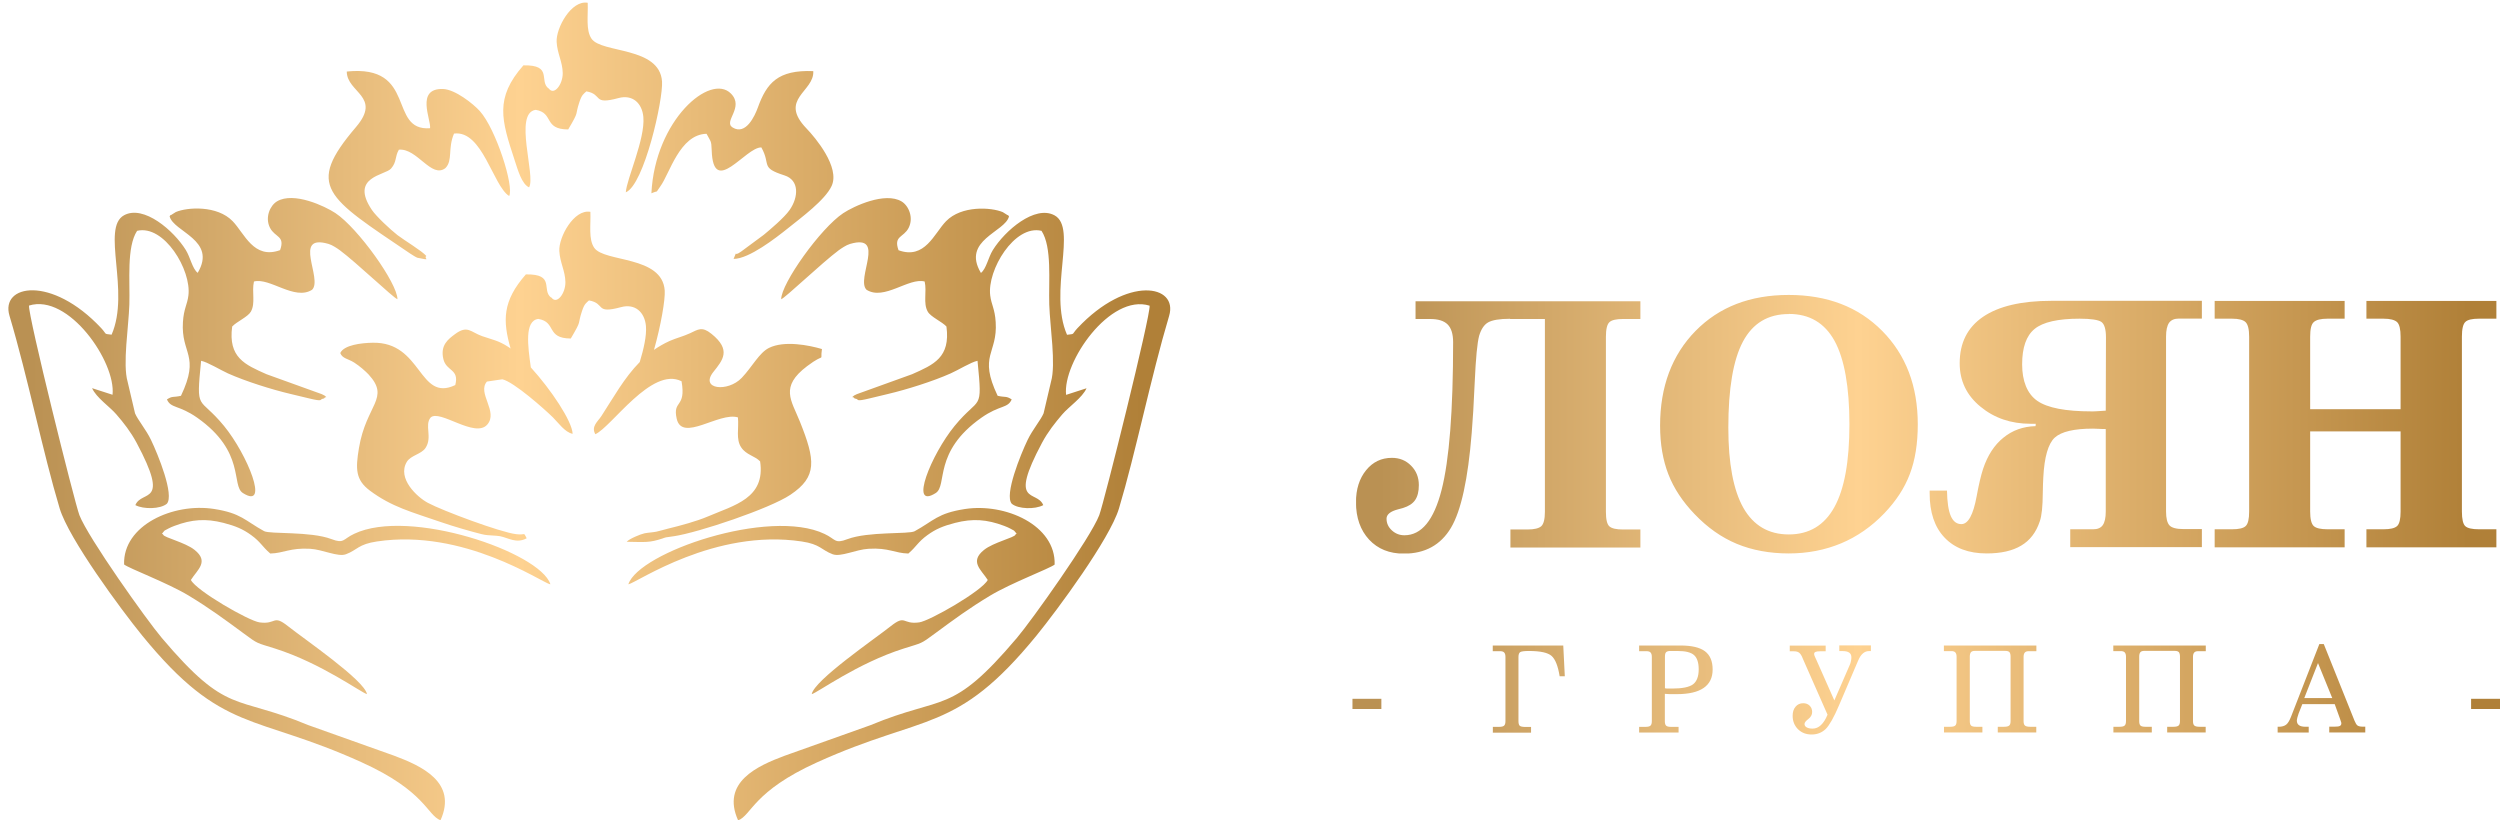 <?xml version="1.0" encoding="UTF-8"?> <svg xmlns="http://www.w3.org/2000/svg" xmlns:xlink="http://www.w3.org/1999/xlink" id="Layer_2" data-name="Layer 2" viewBox="0 0 242.17 79.46"><defs><style> .cls-1 { clip-path: url(#clippath); } .cls-2, .cls-3, .cls-4, .cls-5, .cls-6 { stroke-width: 0px; } .cls-2, .cls-4 { fill: none; } .cls-3 { fill: url(#linear-gradient); } .cls-7 { clip-path: url(#clippath-1); } .cls-8 { clip-path: url(#clippath-2); } .cls-4 { clip-rule: evenodd; } .cls-5 { fill: url(#linear-gradient-2); } .cls-6 { fill: url(#linear-gradient-3); } </style><clipPath id="clippath"><path class="cls-4" d="m41.29,24.79c-.39-.47-2.17-1.54-2.78-2.01-.67-.52-2.07-1.82-2.49-2.45-2.17-3.23,1.3-3.34,1.86-4,.58-.67.35-1.13.76-1.83,1.77-.17,3.15,2.84,4.51,1.78.73-.75.21-1.89.83-3.34,2.75-.36,3.77,5.05,5.34,6.05.5-.9-1.27-6.48-2.84-8.23-.63-.7-2.4-2.11-3.58-2.14-2.67-.07-1.13,2.98-1.24,3.8-4.11.31-1.2-6.2-8.07-5.49.01,2.05,3.42,2.41.9,5.37-4.95,5.8-2.86,6.77,5.24,12.26.18.12.61.39.71.41,1.48.31.54.06.86-.17m21.81-6.08c.81-.35.29.1.85-.66.9-1.21,1.87-5.04,4.48-5.1.39.75.47.6.5,1.59.14,4.61,3.28-.31,4.81-.27.96,1.71-.15,1.95,2.24,2.71,1.45.46,1.37,2.1.5,3.35-.53.76-1.93,1.93-2.51,2.41l-2.19,1.62c-.84.6-.28-.29-.73.71,1.49,0,4.07-2.01,5.27-2.97,1.28-1.03,3.61-2.74,4.23-4.1.83-1.81-1.58-4.68-2.44-5.57-2.74-2.85.78-3.55.66-5.55-3.43-.14-4.51,1.15-5.37,3.53-.3.83-1.17,2.71-2.44,1.93-.95-.58,1.16-1.93-.16-3.28-1.99-2.04-7.36,2.56-7.71,9.65Zm-2.23,37.88c.84-.18,8.34-5.41,16.77-4.15,1.83.27,1.89.82,3.01,1.24.78.29,2.25-.46,3.47-.53,1.96-.12,2.55.43,3.86.46.79-.68.93-1.12,1.84-1.78.81-.59,1.53-.89,2.69-1.19,1.72-.44,3.07-.34,4.75.29.2.08.46.18.59.26.51.29.25.07.62.5-.04.04-.1.03-.12.1-.08.27-2.15.75-3.04,1.47-1.42,1.14-.29,1.9.36,2.91-.53,1.05-5.62,3.97-6.64,4.11-1.66.23-1.27-.81-2.76.37-1.59,1.26-7.41,5.24-7.65,6.58.55-.13,4.41-2.99,8.92-4.42,1.83-.58,1.59-.4,3.05-1.48,1.86-1.37,3.28-2.42,5.31-3.64,2.04-1.23,5.78-2.63,6.25-3.01.12-3.8-4.76-5.99-8.7-5.38-2.65.41-3,1.13-4.86,2.15-.57.31-4.48,0-6.52.77-1.25.48-1.1.01-2.21-.51-5.35-2.55-17.98,1.78-19,4.87Zm-7.73-48.02c-.98-.72.44-2.31-2.45-2.25-2.8,3.18-2.12,5.31-.86,9.15.33,1,.69,2.34,1.41,2.67.67-1.1-1.53-7.2.64-7.51,1.79.3.73,1.89,3.15,1.9,1.14-1.93.61-1.23,1.09-2.67.24-.72.41-.77.67-1.02,1.64.29.53,1.35,3.11.65,1.36-.37,2.29.49,2.41,1.83.19,2.14-1.62,6-1.7,7.3,1.78-.73,3.63-8.99,3.51-10.74-.24-3.4-5.85-2.71-6.83-4.14-.57-.83-.32-2.22-.37-3.48-1.59-.29-3.08,2.45-3.01,3.79.06,1.12.57,1.92.59,3.01.02,1.09-.84,2.24-1.36,1.49Zm.24,20.25c-.98-.72.44-2.3-2.45-2.25-2.28,2.59-2.25,4.49-1.48,7.18-.07-.05-.13-.1-.2-.14-.97-.64-1.59-.72-2.56-1.06-1.11-.39-1.41-1.1-2.63-.19-.63.47-1.45,1.06-1.12,2.42.29,1.2,1.56.93,1.15,2.51-3.56,1.7-3.18-4.21-8.01-4.1-1.07.02-2.77.21-3.13,1,.21.54.75.54,1.35.92.52.33,1.1.84,1.4,1.16,2.11,2.31-.23,2.88-.94,7.12-.34,2.05-.32,3.08,1.04,4.11,2.14,1.6,4.05,2.08,6.95,3.08,1.06.37,2.92.91,3.89,1.15.48.12.71.1,1.18.14.25.02.36.02.61.06.83.17,1.59.74,2.58.2-.36-.67-.04-.27-1.04-.4-1.5-.18-7.12-2.27-8.53-3.03-1.05-.56-2.99-2.36-2.05-3.96.37-.64,1.42-.75,1.82-1.36.69-1.05-.12-2.19.49-2.94.86-.85,4.3,2.04,5.49.68,1.1-1.26-1.01-3.06-.03-4.17l1.49-.22c1.11.24,4.13,2.93,4.9,3.69.5.49,1.17,1.46,1.91,1.59-.05-1.22-2.08-4.27-4.05-6.43-.29-2.08-.63-4.51.72-4.7,1.79.3.73,1.89,3.15,1.9,1.14-1.93.61-1.23,1.09-2.67.24-.72.41-.77.67-1.02,1.64.29.53,1.35,3.11.65,1.36-.37,2.29.49,2.41,1.83.08.95-.22,2.23-.6,3.49-1.51,1.53-2.56,3.46-3.72,5.24-.36.54-1.01,1.01-.58,1.75,1.59-.72,5.45-6.59,8.35-5.13.46,2.65-.89,1.77-.47,3.63.52,2.31,4.11-.68,5.93-.13.11,1.04-.22,2.11.32,2.91.49.73,1.3.81,1.83,1.35.54,3.58-2.53,4.25-5.04,5.33-1.13.48-2.62.88-3.97,1.21-.24.06-.78.22-1.04.27-.33.07-.73.08-1.15.16-.36.07-1.5.54-1.72.82,1.83.03,2.19.1,3.47-.32.05-.02.11-.04.16-.06.06-.02.11-.03.18-.05l.77-.11c2.35-.35,9.27-2.67,11.27-4.01,2.62-1.75,2.43-3.34.92-7.1-.83-2.07-1.96-3.35.7-5.36,1.88-1.42,1.23-.24,1.44-1.66-1.28-.38-3.65-.84-5.13-.11-.95.47-1.63,1.84-2.64,2.9-1.34,1.41-4.09,1.13-2.75-.57.91-1.14,1.77-2.13-.19-3.7-.92-.74-1.29-.41-2.07-.05-.64.3-1.35.47-1.98.75-.55.25-1.05.54-1.51.86.67-2.37,1.1-4.87,1.04-5.75-.24-3.4-5.85-2.71-6.83-4.14-.57-.83-.32-2.22-.37-3.48-1.59-.29-3.08,2.45-3.01,3.79.06,1.13.57,1.92.59,3.01.02,1.09-.84,2.24-1.36,1.49Zm-14.9.15c-.38-.12-3.93-3.52-5.57-4.74-.24-.17-.71-.5-1.09-.61-3.55-1.04-.53,3.4-1.6,4.44-1.7,1.08-4.09-1.21-5.63-.8-.23,1,.17,2.09-.3,2.92-.29.51-1.38.97-1.81,1.44-.4,3,1.23,3.69,3.33,4.62l5.35,1.93c.32.16.24.1.44.28-.05.04-.14,0-.18.09-.03.07-.13.06-.18.08-.3.07.08.3-1.32-.04-.63-.15-1.09-.27-1.75-.42-1.87-.44-4.4-1.24-6.1-2-.71-.32-1.98-1.1-2.6-1.22-.5,5.07-.25,3.3,2.22,6.31,2.27,2.77,4.45,8.16,1.83,6.5-1.16-.73.29-3.98-4.43-7.3-1.78-1.25-2.55-.88-2.93-1.77.56-.36.57-.17,1.36-.35,1.89-3.96-.01-4.04.19-7.14.08-1.3.42-1.68.53-2.58.31-2.45-2.35-6.89-4.97-6.26-1.03,1.58-.68,4.85-.75,7.14-.07,2.17-.66,5.78-.17,7.47l.72,3.07c.27.64,1.07,1.58,1.54,2.56.68,1.41,2.29,5.36,1.54,6.2-.63.52-2.25.55-3.05.13.63-1.53,3.42.14.12-6.04-.58-1.08-1.25-1.93-1.96-2.75-.63-.74-1.95-1.62-2.35-2.54l1.98.64c.35-3.16-4.26-9.84-8.09-8.64-.13.83,4.42,19.1,4.88,20.3.84,2.18,6.53,10.18,7.98,11.89,6.41,7.57,7.04,5.47,14.19,8.45l8.31,2.96c2.62.98,6.17,2.56,4.5,6.26-1.31-.51-1.46-2.82-7.64-5.62-10.47-4.75-13.46-2.73-21.26-12.28-2.05-2.52-7.1-9.36-7.99-12.31-1.61-5.35-3.08-12.69-4.86-18.66-.91-3.03,4.06-3.95,8.88,1.19.59.63.18.54,1.01.64,1.83-4.2-1.04-10.35,1.21-11.57,1.9-1.03,4.81,1.48,5.98,3.37.44.71.63,1.81,1.15,2.21,1.9-3.19-2.36-3.96-2.72-5.48.04-.05.11-.17.14-.12l.46-.29c1.13-.48,4.01-.66,5.5.88,1.15,1.18,2.04,3.74,4.6,2.81.51-1.41-.49-1.21-.98-2.17-.5-.99,0-2.15.69-2.56,1.61-.95,4.62.46,5.65,1.14,2.19,1.45,6.02,6.82,6.01,8.35Zm14.8,27.62c-.84-.18-8.34-5.41-16.77-4.15-1.83.27-1.89.82-3.01,1.24-.78.29-2.25-.46-3.47-.53-1.96-.11-2.55.43-3.86.46-.79-.68-.93-1.12-1.84-1.78-.81-.59-1.53-.89-2.69-1.19-1.73-.44-3.07-.34-4.75.29-.2.08-.46.18-.59.26-.51.29-.25.06-.62.5.04.04.1.04.12.1.08.27,2.15.75,3.04,1.47,1.42,1.14.29,1.89-.36,2.91.53,1.05,5.62,3.97,6.65,4.11,1.66.23,1.27-.81,2.76.37,1.59,1.26,7.41,5.24,7.65,6.58-.55-.13-4.41-2.99-8.92-4.42-1.83-.58-1.59-.4-3.05-1.48-1.86-1.37-3.28-2.42-5.31-3.65-2.04-1.23-5.78-2.63-6.25-3.01-.12-3.8,4.76-5.99,8.7-5.38,2.65.41,3,1.13,4.86,2.15.57.31,4.48,0,6.52.77,1.25.48,1.11,0,2.21-.51,5.35-2.55,17.98,1.78,19,4.87Zm22.39-27.62c.38-.12,3.93-3.52,5.57-4.74.24-.17.71-.5,1.09-.61,3.55-1.04.53,3.4,1.6,4.44,1.7,1.08,4.09-1.21,5.63-.8.23,1-.17,2.09.3,2.92.29.51,1.38.97,1.81,1.44.4,3-1.23,3.69-3.33,4.62l-5.35,1.93c-.32.16-.24.1-.44.28.05.04.14,0,.18.09.03.07.13.06.18.08.3.07-.08.3,1.32-.04.63-.15,1.09-.27,1.75-.42,1.86-.44,4.4-1.24,6.1-2,.71-.31,1.98-1.1,2.6-1.22.5,5.07.25,3.3-2.22,6.31-2.27,2.77-4.45,8.16-1.83,6.5,1.16-.73-.29-3.98,4.43-7.3,1.78-1.25,2.55-.88,2.93-1.77-.56-.36-.57-.17-1.36-.35-1.89-3.96.01-4.04-.19-7.14-.08-1.3-.42-1.68-.53-2.58-.31-2.45,2.35-6.89,4.97-6.26,1.03,1.58.68,4.85.75,7.14.07,2.17.66,5.78.17,7.47l-.72,3.07c-.27.64-1.07,1.58-1.54,2.56-.68,1.41-2.29,5.36-1.54,6.2.63.52,2.25.56,3.05.13-.63-1.53-3.42.14-.12-6.04.58-1.08,1.26-1.93,1.96-2.75.63-.74,1.95-1.62,2.35-2.53l-1.98.64c-.35-3.16,4.26-9.84,8.09-8.64.13.83-4.42,19.1-4.88,20.3-.84,2.18-6.53,10.18-7.98,11.89-6.41,7.57-7.04,5.47-14.19,8.45l-8.31,2.96c-2.62.98-6.17,2.56-4.5,6.26,1.31-.51,1.46-2.82,7.64-5.62,10.47-4.75,13.46-2.73,21.26-12.28,2.05-2.52,7.1-9.36,7.99-12.31,1.61-5.35,3.08-12.69,4.86-18.66.91-3.03-4.06-3.95-8.88,1.19-.59.63-.18.54-1.01.64-1.83-4.2,1.04-10.35-1.21-11.57-1.9-1.03-4.81,1.48-5.98,3.37-.44.71-.63,1.81-1.15,2.21-1.9-3.19,2.36-3.96,2.72-5.48-.04-.05-.11-.17-.14-.12l-.46-.29c-1.13-.48-4.01-.66-5.5.88-1.15,1.18-2.04,3.74-4.6,2.81-.51-1.41.49-1.21.98-2.17.5-.99,0-2.15-.69-2.56-1.61-.95-4.62.46-5.65,1.14-2.19,1.45-6.02,6.82-6.01,8.35Z"></path></clipPath><linearGradient id="linear-gradient" x1="3.07" y1="39.73" x2="110.57" y2="39.73" gradientUnits="userSpaceOnUse"><stop offset="0" stop-color="#ba9153"></stop><stop offset=".44" stop-color="#fed291"></stop><stop offset="1" stop-color="#b08038"></stop></linearGradient><clipPath id="clippath-1"><path class="cls-2" d="m229.23,51.27h1.66c.64,0,1.08-.1,1.31-.31.23-.21.34-.68.34-1.4v-7.77h-8.76v7.77c0,.72.12,1.19.35,1.4.23.21.68.31,1.34.31h1.65v1.75h-12.59v-1.75h1.68c.66,0,1.1-.1,1.32-.31.23-.21.34-.68.34-1.4v-16.94c0-.73-.12-1.2-.35-1.42s-.67-.33-1.31-.33h-1.68v-1.72h12.59v1.72h-1.65c-.66,0-1.1.11-1.34.33-.24.21-.35.68-.35,1.42v7.02h8.76v-7.02c0-.73-.11-1.2-.34-1.42-.23-.21-.66-.33-1.31-.33h-1.66v-1.72h12.59v1.72h-1.69c-.65,0-1.09.1-1.31.31-.23.21-.34.69-.34,1.43v16.94c0,.74.11,1.22.33,1.42.22.2.66.3,1.32.3h1.69v1.75h-12.59v-1.75Zm-28.69,1.75v-1.75h2.22c.43,0,.74-.13.93-.4.19-.27.29-.71.29-1.31v-8c-.18,0-.41,0-.68-.02-.27-.01-.45-.02-.55-.02-1.83,0-3.07.29-3.71.87-.63.58-1.01,1.87-1.11,3.86-.02.35-.04.86-.05,1.51-.01,1.29-.1,2.2-.29,2.74-.35,1.06-.95,1.85-1.8,2.35-.85.51-1.96.76-3.35.76-1.74,0-3.1-.51-4.07-1.53-.97-1.01-1.45-2.45-1.45-4.3v-.26h1.68c.02,1.12.14,1.94.37,2.47.23.52.57.78,1.02.78.66,0,1.15-.89,1.48-2.68.21-1.15.42-2.04.63-2.68.43-1.29,1.08-2.3,1.96-3.01.88-.72,1.92-1.09,3.12-1.12l.02-.23h-.5c-1.9,0-3.52-.55-4.86-1.66-1.34-1.1-2.01-2.5-2.01-4.2,0-1.97.75-3.47,2.26-4.5,1.51-1.03,3.72-1.55,6.62-1.55h14.58v1.72h-2.24c-.43,0-.74.14-.94.41-.19.28-.29.72-.29,1.33v16.94c0,.66.11,1.11.33,1.35.22.24.68.36,1.37.36h1.77v1.75h-12.76Zm3.44-13.22l.02-7.12c0-.79-.15-1.29-.45-1.5-.3-.2-1-.31-2.11-.31-2.09,0-3.54.33-4.35.99-.81.66-1.21,1.81-1.21,3.43s.49,2.86,1.47,3.54c.98.68,2.73,1.02,5.26,1.02.17,0,.36,0,.58-.02.21-.01.48-.03.79-.05Zm-43.17,1.43c0-3.78,1.15-6.84,3.43-9.17,2.29-2.33,5.29-3.49,9.03-3.49s6.75,1.16,9.05,3.48c2.3,2.32,3.45,5.34,3.45,9.06,0,1.85-.25,3.45-.77,4.81-.51,1.36-1.34,2.62-2.48,3.81-1.23,1.28-2.62,2.25-4.17,2.9-1.56.65-3.25.98-5.08.98s-3.54-.31-5.03-.93c-1.49-.62-2.85-1.58-4.09-2.88-1.16-1.21-2.01-2.49-2.54-3.86-.53-1.37-.8-2.93-.8-4.69Zm12.47-10.81c-2.02,0-3.49.89-4.44,2.66-.95,1.78-1.42,4.56-1.42,8.35,0,3.47.49,6.05,1.46,7.77.98,1.71,2.44,2.57,4.4,2.57s3.44-.88,4.41-2.64c.98-1.77,1.46-4.44,1.46-8.03s-.48-6.33-1.44-8.08c-.96-1.74-2.43-2.61-4.43-2.61Zm-27.01.46c-1.01,0-1.71.12-2.12.35-.4.23-.68.67-.87,1.3-.18.68-.32,2.13-.42,4.36-.1,2.23-.2,3.92-.3,5.07-.36,4.45-1.02,7.51-2.01,9.17-.99,1.66-2.51,2.5-4.56,2.5-1.4,0-2.52-.45-3.37-1.36-.84-.91-1.27-2.12-1.27-3.62,0-1.27.33-2.3.98-3.1.65-.8,1.48-1.2,2.5-1.2.74,0,1.36.25,1.86.76.5.5.75,1.13.75,1.88,0,.62-.12,1.1-.36,1.45-.24.35-.63.6-1.18.77-.1.03-.26.07-.48.13-.74.19-1.11.5-1.11.9,0,.44.17.82.52,1.14.34.31.74.47,1.21.47,1.66,0,2.85-1.46,3.6-4.38.75-2.92,1.12-7.7,1.12-14.33,0-.78-.18-1.36-.53-1.71-.36-.36-.92-.53-1.7-.53h-1.41v-1.72h21.78v1.72h-1.69c-.65,0-1.09.1-1.31.31-.23.21-.34.69-.34,1.43v16.93c0,.74.11,1.22.34,1.42.23.2.66.3,1.31.3h1.69v1.75h-12.59v-1.75h1.65c.66,0,1.11-.11,1.34-.32.23-.21.35-.68.35-1.39v-18.68h-3.37Z"></path></clipPath><linearGradient id="linear-gradient-2" x1="133.59" y1="41.09" x2="239.09" y2="41.08" xlink:href="#linear-gradient"></linearGradient><clipPath id="clippath-2"><path class="cls-2" d="m224.64,62.39h.46l2.98,7.43c.1.24.19.39.29.46.1.07.26.11.51.11h.24v.56h-3.49v-.56h.53c.24,0,.4-.02.5-.07.09-.05.14-.13.14-.24,0-.04,0-.1-.03-.16-.02-.06-.04-.15-.08-.24l-.53-1.47h-3.14l-.36.91c-.04.12-.08.25-.12.39-.03.13-.05.23-.05.29,0,.2.07.35.21.45.14.1.35.15.65.15h.29v.56h-3.01v-.56h.1c.31,0,.55-.07.72-.2.17-.13.33-.39.48-.78l2.74-7.03Zm1.28,5.23l-1.38-3.39-1.33,3.39h2.72Zm-21.19-5.09h8.94v.55h-.76c-.16,0-.28.04-.36.13-.08.09-.12.23-.12.42v6.21c0,.22.04.36.13.44.09.08.25.12.49.12h.61v.55h-3.73v-.55h.62c.24,0,.4-.04.49-.12.09-.08.13-.23.13-.44v-6.24c0-.2-.04-.34-.11-.43-.08-.08-.2-.12-.39-.12h-2.98c-.16,0-.28.04-.36.13-.07.09-.11.23-.11.42v6.24c0,.22.04.36.12.44.08.08.24.12.48.12h.62v.55h-3.72v-.55h.6c.24,0,.41-.04.49-.12.09-.08.13-.23.13-.44v-6.21c0-.2-.04-.34-.12-.43-.08-.09-.21-.13-.39-.13h-.72v-.55Zm-16.41,0h8.94v.55h-.76c-.16,0-.28.04-.36.13-.08.09-.12.23-.12.42v6.21c0,.22.04.36.13.44.09.08.25.12.49.12h.61v.55h-3.73v-.55h.62c.24,0,.4-.04.49-.12.09-.08.13-.23.13-.44v-6.24c0-.2-.04-.34-.11-.43-.08-.08-.2-.12-.39-.12h-2.98c-.16,0-.28.04-.36.13-.07.09-.11.23-.11.42v6.24c0,.22.04.36.12.44.08.08.24.12.48.12h.62v.55h-3.72v-.55h.6c.24,0,.41-.04.49-.12.09-.08.13-.23.13-.44v-6.21c0-.2-.04-.34-.12-.43-.08-.09-.21-.13-.39-.13h-.72v-.55Zm-13.72,1.18c-.1-.24-.21-.4-.33-.49-.12-.09-.28-.13-.5-.13,0,0,0,0-.02,0-.04,0-.07,0-.11,0h-.27v-.55h3.48v.55h-.43s-.04,0-.07,0c-.03,0-.05,0-.07,0-.19,0-.33.02-.42.06-.09.04-.13.11-.13.21,0,.07.04.18.12.35.03.07.06.12.08.17l1.76,3.97,1.51-3.48c.04-.1.08-.21.1-.34.03-.13.04-.25.04-.37,0-.19-.07-.34-.21-.44-.14-.1-.35-.15-.62-.15h-.34v-.55h3.06v.55s-.06,0-.1,0c-.04,0-.07,0-.09,0-.43,0-.78.3-1.03.89-.02.03-.03.06-.04.09l-1.82,4.26c-.5,1.18-.94,1.95-1.3,2.31-.37.35-.82.53-1.36.53s-.97-.17-1.32-.51c-.34-.34-.52-.78-.52-1.3,0-.36.09-.66.28-.88.19-.23.44-.34.75-.34.25,0,.46.08.62.24.16.16.24.36.24.61,0,.26-.12.49-.37.68-.25.19-.37.35-.37.48,0,.14.07.25.21.33.14.08.33.12.57.12.3,0,.57-.11.81-.34.25-.23.46-.57.64-1.01l-2.44-5.53Zm-15.82,7.25v-.55h.61c.24,0,.41-.04.49-.12.09-.08.13-.23.13-.44v-6.21c0-.2-.04-.34-.12-.43-.08-.09-.21-.13-.39-.13h-.72v-.55h4.02c1.08,0,1.87.19,2.36.56.49.37.74.96.74,1.76s-.29,1.39-.87,1.79c-.58.4-1.44.6-2.59.6-.28,0-.5,0-.67,0-.17,0-.33-.02-.5-.03v2.64c0,.22.04.36.12.44.08.08.24.12.48.12h.73v.55h-3.83Zm2.5-7.33v3.04c.08.02.17.03.26.03.09,0,.24,0,.43,0,.99,0,1.67-.14,2.03-.41.36-.27.55-.76.55-1.45,0-.65-.15-1.11-.45-1.38-.3-.27-.83-.4-1.6-.4h-.61s-.05,0-.09,0c0,0-.01,0-.02,0-.18,0-.31.04-.39.12-.08.08-.11.23-.11.44Zm-16.67,7.33v-.55h.6c.24,0,.41-.04.49-.12.09-.08.13-.23.13-.44v-6.21c0-.2-.04-.34-.12-.43-.08-.09-.21-.13-.39-.13h-.72v-.55h6.83l.15,2.98h-.5c-.16-1-.42-1.65-.78-1.97-.36-.32-1.09-.48-2.21-.48-.44,0-.72.04-.83.11-.11.07-.17.23-.17.47v6.21c0,.22.04.37.12.45.08.08.28.12.58.12h.52v.55h-3.72Zm94.76-2.28v-.99h2.8v.99h-2.8Zm-108.36,0v-.99h2.8v.99h-2.8Z"></path></clipPath><linearGradient id="linear-gradient-3" x1="133.26" y1="66.78" x2="239.42" y2="66.77" xlink:href="#linear-gradient"></linearGradient></defs><g id="Layer_1-2" data-name="Layer 1"><g><g class="cls-1"><rect class="cls-3" width="114.16" height="79.46"></rect></g><g><g class="cls-7"><rect class="cls-5" x="131.36" y="28.56" width="110.47" height="25.05"></rect></g><g class="cls-8"><rect class="cls-6" x="131.01" y="62.39" width="111.16" height="8.78"></rect></g></g></g></g></svg> 